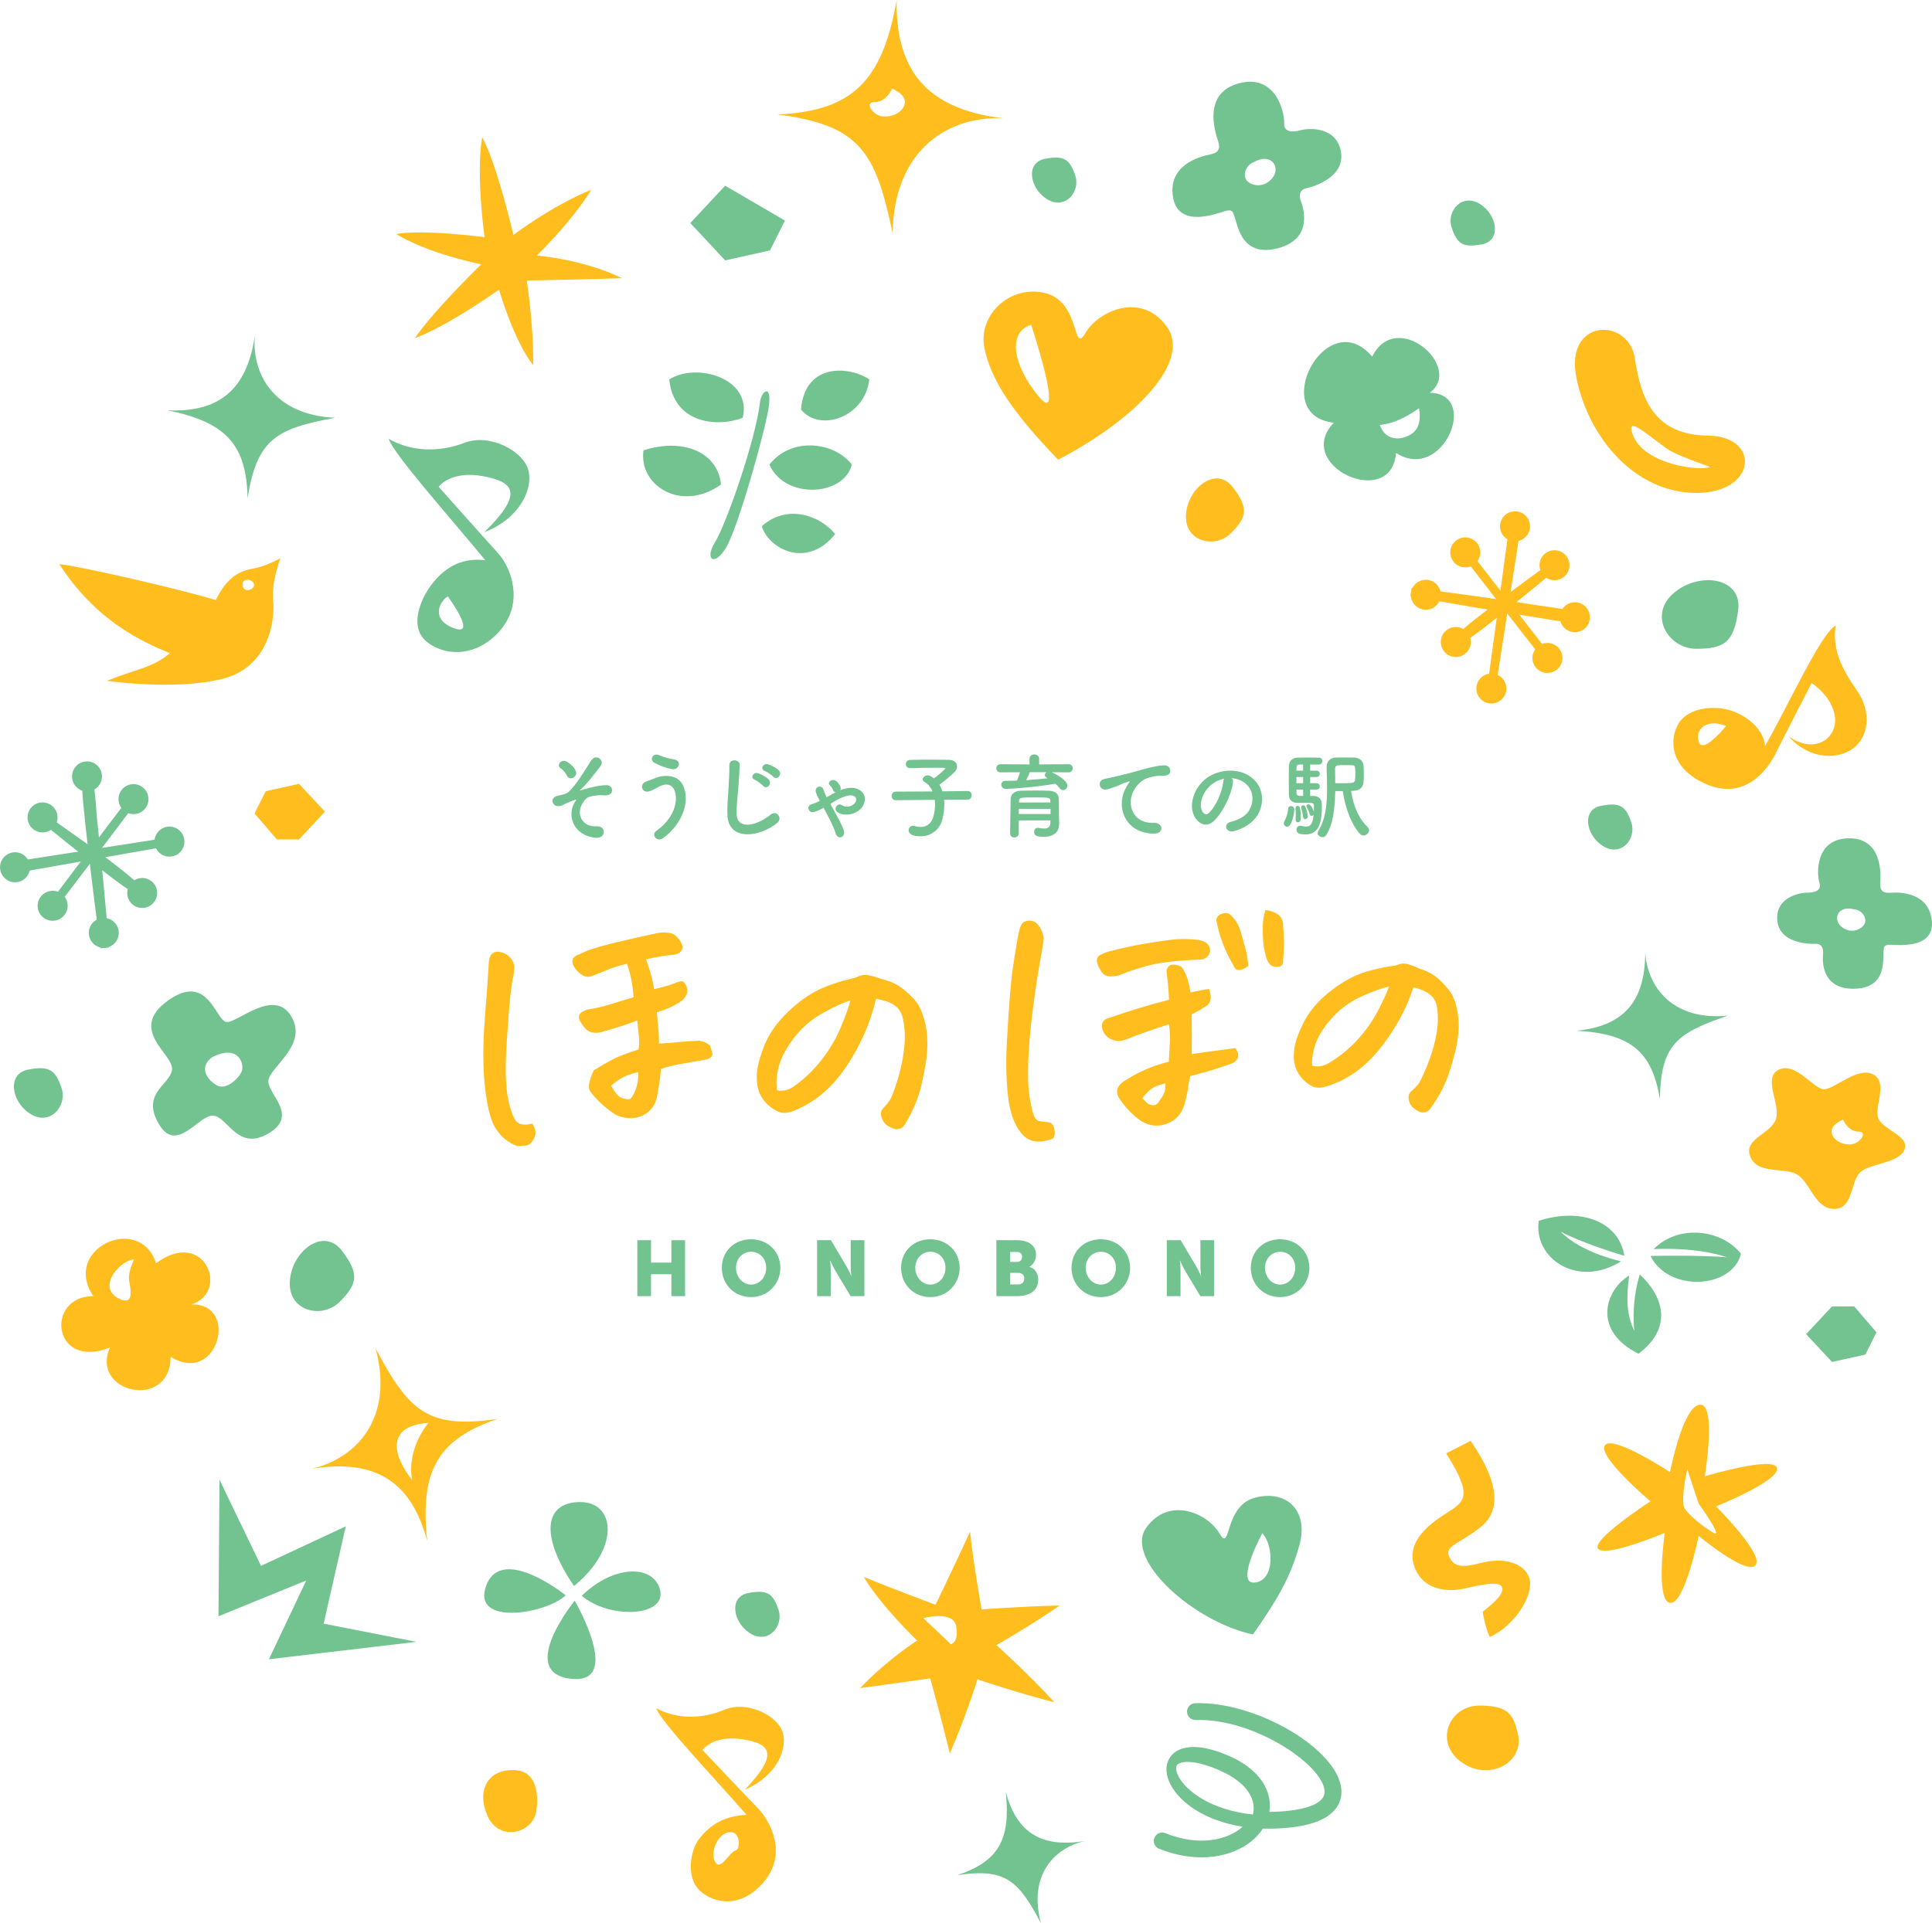 <?xml version="1.0" encoding="UTF-8"?><svg id="_レイヤー_2" xmlns="http://www.w3.org/2000/svg" viewBox="0 0 602.61 600"><defs><style>.cls-1{fill:#ffbe1e;}.cls-2{fill:#73c391;}</style></defs><g id="other"><g><path class="cls-2" d="M198.79,386.93h4.27v6.99h6.35v-6.99h4.27v17.46h-4.27v-6.84h-6.35v6.84h-4.27v-17.46Z"/><path class="cls-2" d="M234.27,386.64c5.28,0,9.13,3.91,9.13,8.91s-3.86,9.13-9.13,9.13-9.13-4-9.13-9.13,3.86-8.91,9.13-8.91Zm0,14.14c2.61,0,4.71-2.25,4.71-5.23s-2.1-5.01-4.71-5.01-4.71,2.15-4.71,5.01,2.1,5.23,4.71,5.23Z"/><path class="cls-2" d="M254.86,386.93h4.32l4.84,8.16c.68,1.15,1.47,2.98,1.47,2.98h.05s-.2-1.88-.2-2.98v-8.16h4.27v17.46h-4.3l-4.86-8.13c-.68-1.15-1.47-2.98-1.47-2.98h-.05s.2,1.88,.2,2.98v8.13h-4.27v-17.46Z"/><path class="cls-2" d="M290.19,386.64c5.28,0,9.13,3.91,9.13,8.91s-3.86,9.13-9.13,9.13-9.13-4-9.13-9.13,3.86-8.91,9.13-8.91Zm0,14.14c2.61,0,4.71-2.25,4.71-5.23s-2.1-5.01-4.71-5.01-4.71,2.15-4.71,5.01,2.1,5.23,4.71,5.23Z"/><path class="cls-2" d="M310.78,386.93h6.42c3.49,0,5.94,1.56,5.94,4.57,0,1.47-.71,2.95-2.03,3.71v.05c2,.61,2.73,2.39,2.73,3.93,0,3.81-3.17,5.2-6.64,5.2h-6.42v-17.46Zm6.47,6.77c1.07,0,1.54-.78,1.54-1.61s-.46-1.49-1.61-1.49h-2.12v3.1h2.2Zm.37,7.03c1.24,0,1.86-.85,1.86-1.83s-.59-1.78-1.83-1.78h-2.59v3.61h2.56Z"/><path class="cls-2" d="M343.36,386.64c5.27,0,9.13,3.91,9.13,8.91s-3.86,9.13-9.13,9.13-9.14-4-9.14-9.13,3.86-8.91,9.14-8.91Zm0,14.14c2.61,0,4.71-2.25,4.71-5.23s-2.1-5.01-4.71-5.01-4.72,2.15-4.72,5.01,2.1,5.23,4.72,5.23Z"/><path class="cls-2" d="M363.94,386.93h4.32l4.84,8.16c.68,1.15,1.47,2.98,1.47,2.98h.05s-.2-1.88-.2-2.98v-8.16h4.28v17.46h-4.3l-4.86-8.13c-.68-1.15-1.47-2.98-1.47-2.98h-.05s.2,1.88,.2,2.98v8.13h-4.28v-17.46Z"/><path class="cls-2" d="M399.28,386.64c5.27,0,9.13,3.91,9.13,8.91s-3.86,9.13-9.13,9.13-9.14-4-9.14-9.13,3.86-8.91,9.14-8.91Zm0,14.14c2.61,0,4.71-2.25,4.71-5.23s-2.1-5.01-4.71-5.01-4.72,2.15-4.72,5.01,2.1,5.23,4.72,5.23Z"/><g><path class="cls-1" d="M221.49,326.23l-.05-.04c-.83-.76-1.92-1.26-3.3-1.49-2.21,.06-4.31,.19-6.24,.4-1.87,.2-4,.37-6.34,.51-.01-1.5-.07-2.85-.17-4l-.51-5.81c3.12-.88,5.77-2.12,7.85-3.67,.42-.26,.83-.76,1.26-1.54,.43-.79,.5-1.65,.21-2.56-.29-.9-.63-1.47-1.04-1.74-.27-.19-.87-.33-2.88,.51-1.35,.57-3.45,1.17-6.25,1.8-.47-2.94-1.32-6.07-2.53-9.31,3.71-.83,6.69-1.31,8.9-1.44,1.22-.28,1.99-.79,2.3-1.5,.31-.71,.15-1.62-.49-2.71-.95-1.44-1.97-2.28-3.01-2.5-1-.22-2.21-.27-3.64-.14h-.02c-4.86,1.02-9.79,2.14-14.67,3.34-4.86,1.19-8.24,2.32-9.97,3.32-1.24,.36-2.01,.92-2.28,1.66-.27,.74-.03,1.67,.71,2.75,1.71,2.2,3.39,3.07,5,2.56,2.22-.85,4.06-1.58,5.47-2.18,1.33-.57,3.26-1.16,5.75-1.76,1.14,3.15,1.83,6.67,2.06,10.45-2.94,.86-5.42,1.61-7.57,2.28-2.23,.69-4.52,1.21-6.82,1.55-1.44,.44-2.28,1.04-2.55,1.83-.23,.66-.05,1.44,.55,2.29,.48,.78,1.02,1.47,1.61,2.06,.62,.62,1.49,.98,2.59,1.06,1.07,.08,2.15-.1,3.19-.53,3.59-.96,7-2.07,10.14-3.31,.26,2.26,.44,3.96,.55,5.18,.11,1.22,.07,2.52-.12,3.86-2.2,.71-4.18,1.41-5.89,2.09-1.74,.69-4.45,2.18-8.06,4.42l-.06,.04-.03,.07c-1.51,3.31-1.84,5.45-1.02,6.54,.76,1.01,1.79,2.16,3.07,3.41,1.28,1.26,2.94,2.56,4.96,3.88,1.86,.79,3.64,1.12,5.31,.97,1.06-.09,2.08-.37,3.05-.84,2.53-1.21,4.06-3.37,4.54-6.42,.26-1.62,.49-3.03,.68-4.21,.19-1.15,.32-2.44,.4-3.86,1.57-.58,3.58-1.09,5.97-1.52,2.4-.43,5.2-.93,8.57-1.5l.07-.02c1.07-.54,1.55-1.1,1.45-1.72-.08-.5-.3-1.32-.67-2.43l-.02-.06Zm-27.46,16.35c-1.11-.36-2.25-1.66-3.39-3.85,1.41-1.24,2.72-2.17,3.9-2.75,1.17-.57,2.7-1.07,4.58-1.5,.03,2.16-.29,4.08-.96,5.7-.9,2.17-1.45,2.64-1.71,2.73-.47,.16-1.28,.05-2.43-.33Z"/><path class="cls-1" d="M165.99,350.54l-.16,.04c-2,.49-3.51,.34-4.49-.44-.99-.8-1.93-3.13-2.78-6.92-.86-3.82-1.04-9.72-.54-17.54,.51-7.85,.92-13.12,1.23-15.65,.31-2.54,.58-4.34,.83-5.35,.25-1.04,.35-2.18,.31-3.44-.54-2.17-1.89-3.56-4.02-4.14-1.06-.29-1.92-.22-2.57,.21-.69,.45-1.13,1.29-1.31,2.53-.2,3.81-.63,9.89-1.27,18.06-.65,8.21-.62,15.49,.09,21.65,.71,6.19,1.89,10.51,3.51,12.86,1.63,2.43,3.81,4.15,6.46,5.14h.09c.72,0,1.39-.04,2-.09,.3-.03,.58-.06,.85-.09,.91-.12,1.71-.9,2.4-2.33,.68-1.44,.51-2.9-.53-4.35l-.1-.13Z"/><path class="cls-1" d="M284.79,311.41c-1.66-1.73-3.25-3.07-4.73-3.98-1.48-.91-3.18-1.57-5.03-1.96-.76-.27-1.43-.5-2.05-.7-.64-.2-1.5-.4-2.61-.61h-.6c-.89,0-1.83,.27-2.78,.81-5.49,1.26-9.88,2.79-13.04,4.55-3.16,1.77-6.27,4.2-9.22,7.22-2.97,3.03-5.16,6.38-6.53,9.95-1.37,3.57-2.09,6.49-2.16,8.7-.07,2.22,.24,4.16,.92,5.79,.74,1.56,1.72,2.84,2.9,3.82,1.18,.98,2.3,1.65,3.32,1.98,1.04,.35,2.23,.31,3.53-.1,1.34-.4,3.2-1.28,5.54-2.62,3.79-2.33,7.05-5.25,9.68-8.68,2.62-3.42,4.95-7.24,6.9-11.36,1.93-4.05,3.41-8.29,4.4-12.59,.98,.14,2.01,.38,3.08,.71,1.13,.36,2.13,.86,2.97,1.5,.83,.64,1.45,1.46,1.87,2.44,.42,1.01,.73,2.51,.93,4.48,.26,1.9,.19,4.39-.2,7.41-.39,3.03-1.1,6.13-2.08,9.23-.99,3.09-1.73,5.03-2.22,5.77-.49,.75-1.23,1.66-2.22,2.72-.51,.59-.7,1.29-.55,2.09,.14,.76,.42,1.46,.83,2.08,.42,.63,1.14,1.2,2.14,1.68,.79,.38,1.43,.57,1.96,.57,.16,0,.3-.02,.44-.05,.71-.14,1.24-.4,1.58-.77,.31-.35,.7-.95,1.18-1.84,1.33-2.33,2.44-4.74,3.31-7.16,.87-2.43,1.69-5.96,2.45-10.51,.77-4.56,.75-8.73-.05-12.4-.8-3.68-2.1-6.44-3.85-8.19Zm-19.54,.71c-.55,2.13-1.55,4.93-2.98,8.33-1.51,3.62-3.55,7.07-6.05,10.26-2.5,3.19-5.37,5.94-8.52,8.17-1.74,1.24-3.54,1.68-5.33,1.29-.36-2.18-.18-4.65,.52-7.37,.72-2.78,2.33-5.81,4.79-9.03,2.46-3.22,5.54-5.84,9.14-7.81,3.47-1.92,6.3-3.21,8.42-3.85Z"/><path class="cls-1" d="M388.42,295.79c-.46-1.7-.98-3.53-1.55-5.44-.57-1.93-1.65-3.62-3.22-5.05-.67-.52-1.51-.59-2.52-.24-1.02,.36-1.61,1-1.75,1.88v.04s0,.04,0,.04c.8,4.72,2.62,9.55,5.39,14.29,.38,1.06,1.03,1.34,1.61,1.34,.14,0,.28-.02,.41-.04,.87-.17,1.69-.58,2.45-1.2l.1-.08v-.12c-.14-1.87-.45-3.69-.91-5.43Z"/><path class="cls-1" d="M398.38,285.14c-1.02-.65-2.2-1.05-3.49-1.18l-.2-.02-.06,.19c-.47,1.54-.72,3.1-.76,4.65-.03,1.49,0,3.04,.1,4.61,.1,1.54,.36,3.04,.75,4.42,.49,2.36,1.46,3.65,2.9,3.83,.22,.03,.43,.04,.62,.04,1.34,0,1.8-.67,1.95-1.31,.33-4.04,.33-8.15,0-12.2-.14-1.33-.75-2.35-1.8-3.02Z"/><path class="cls-1" d="M385.31,326.99l-.14,.02c-4.45,.6-7.53,1.01-9.22,1.24-1.58,.22-3,.42-4.26,.61,.06-3.88,.08-6.3,.04-7.4-.03-1.07-.05-2.69-.05-4.93,2.06-1.1,3.77-2.12,5.12-3.07,.99-1.06,1.11-2.66,.35-4.73l-.06-.18-.19,.02c-1.11,.13-2.97,.48-5.56,1.05-.32-1.87-.66-3.36-1.01-4.42-.37-1.11-.9-2.22-1.57-3.29l-.04-.05c-.64-.57-1.56-.87-2.74-.91-.03,0-.05,0-.08,0-.86,0-1.88,.39-2.06,2.22,.39,2.64,.65,5.59,.79,8.75-3.12,.78-6.31,1.67-9.49,2.65-3.22,.99-6.41,2.03-9.46,3.09-1.44,.36-2.12,1.34-1.97,2.87,.35,1.73,1.28,2.97,2.77,3.66,1.48,.69,3,.76,4.53,.2,4.54-1.82,9.11-3.43,13.58-4.8,.29,1.65,.39,3.52,.3,5.56-.09,2.01-.2,4.06-.34,6.1-2.47,.6-4.94,1.42-7.34,2.47-2.47,1.07-4.89,2.42-7.24,4.02-1.83,1.55-2.05,3.34-.64,5.3,1.73,2.53,3.86,4.74,6.35,6.55,1.65,1.06,3.36,1.59,5.09,1.59,1.04,0,2.09-.19,3.14-.57,2.82-1.02,4.7-3.12,5.58-6.24,.6-2.25,.98-4.06,1.15-5.36,.15-1.22,.36-2.32,.61-3.27,1.43-.39,3.15-.86,5.15-1.41,2.03-.55,4.76-1.44,8.13-2.66,.99-.57,1.55-1.26,1.67-2.07,.11-.79-.16-1.62-.79-2.47l-.08-.11Zm-22.93,15.37c-.4,.6-.79,1.18-1.19,1.74-.35,.5-.89,.73-1.64,.7-.78-.03-1.41-.3-1.93-.83l-1.3-1.3c.56-.79,1.22-1.54,1.95-2.24,.77-.74,1.63-1.29,2.56-1.64,.87-.33,1.76-.59,2.65-.79,.18,1.56-.18,3.03-1.09,4.36Z"/><path class="cls-1" d="M327.56,350.29c-.61-.17-1.57-.31-2.84-.41-1.17-.09-1.95-.8-2.38-2.18-.46-1.43-.89-3.47-1.29-6.04-.39-2.57-.49-6.31-.3-11.12,.2-4.83,.68-10.2,1.44-15.97,.76-5.77,1.49-10.66,2.19-14.54,.7-3.93,1.08-6.17,1.15-6.85,.07-.7-.1-1.55-.51-2.5-.34-.96-.87-1.79-1.55-2.48-.71-.71-1.57-1.02-2.53-.97-.96,.07-1.67,.37-2.11,.88-.43,.5-.79,1.47-1.1,2.95-.3,1.43-.74,3.99-1.35,7.83-.6,3.79-1.07,7.85-1.4,12.08-.33,4.21-.64,9.02-.95,14.71-.3,5.55-.18,10.94,.35,16.04,.53,5.14,1.93,9.1,4.14,11.79,1.43,1.78,3.27,2.66,5.49,2.66,1.29,0,2.71-.3,4.25-.9l.07-.04c.6-.52,.79-1.44,.58-2.71-.22-1.29-.68-2.05-1.37-2.23Z"/><path class="cls-1" d="M350.22,303.84c.91-.46,3.31-1.25,7.14-2.38,3.81-1.12,9.55-1.82,17.08-2.08,.65,0,1.25-.2,1.78-.6,.54-.39,.92-.95,1.14-1.67,.22-.73,.04-1.53-.53-2.35-.57-.82-1.7-1.34-3.36-1.55-2.8-.33-5.58-.33-8.28,0-2.69,.33-5.7,.79-8.93,1.35-3.25,.56-6.81,1.35-10.59,2.35-.74,.2-1.55,.53-2.39,.96-.92,.48-1.31,1.24-1.12,2.2,.17,.9,.5,1.7,.96,2.34,.64,1.49,1.78,2.24,3.42,2.24,1.48-.07,2.72-.34,3.68-.82Z"/><path class="cls-1" d="M454.77,316.81c-.46-3.55-1.45-6.27-2.96-8.07-1.43-1.78-2.83-3.17-4.15-4.15-1.33-.98-2.88-1.75-4.6-2.27-.7-.32-1.31-.6-1.89-.83-.59-.24-1.39-.51-2.42-.79l-.57-.05c-.84-.07-1.75,.11-2.7,.54-5.31,.74-9.58,1.82-12.71,3.23-3.14,1.41-6.28,3.45-9.33,6.07-3.06,2.63-5.42,5.61-7.01,8.87-1.59,3.26-2.52,5.97-2.76,8.06-.25,2.09-.12,3.96,.39,5.56,.57,1.53,1.39,2.83,2.43,3.86,1.04,1.02,2.04,1.75,2.98,2.15,.95,.42,2.08,.48,3.35,.2,1.3-.27,3.14-.95,5.46-2.02,3.78-1.89,7.11-4.38,9.88-7.41,2.76-3.02,5.28-6.44,7.48-10.18,2.16-3.68,3.91-7.56,5.21-11.55,.91,.21,1.87,.52,2.86,.93,1.04,.43,1.94,.99,2.68,1.67,.73,.67,1.25,1.5,1.57,2.47,.31,.99,.49,2.44,.51,4.31,.09,1.82-.18,4.18-.8,7-.62,2.83-1.55,5.71-2.74,8.56-1.19,2.84-2.05,4.62-2.57,5.28-.53,.67-1.31,1.47-2.33,2.39-.54,.51-.77,1.16-.7,1.94,.07,.73,.27,1.41,.62,2.04,.35,.63,.98,1.23,1.88,1.76,.71,.43,1.31,.66,1.8,.7,.15,.01,.29,0,.42-.01,.68-.07,1.21-.28,1.56-.6,.33-.31,.74-.84,1.26-1.64,1.45-2.09,2.7-4.28,3.72-6.51,1.02-2.23,2.09-5.51,3.19-9.74,1.1-4.25,1.43-8.2,.98-11.74Zm-21.52-9.01c-.7,1.97-1.88,4.53-3.51,7.64-1.73,3.3-3.94,6.39-6.57,9.21-2.63,2.81-5.57,5.18-8.74,7.03-1.75,1.03-3.49,1.3-5.15,.78-.16-2.09,.21-4.42,1.1-6.93,.91-2.57,2.69-5.31,5.28-8.15,2.59-2.84,5.72-5.07,9.3-6.63,3.44-1.53,6.22-2.52,8.29-2.95Z"/></g><path class="cls-2" d="M179.38,250.13c.44-.66,.53-.78-.12-.56-1.06,.37-2.78,1.09-3.31,1.4-.72,.44-2.03,.78-2.71,.34-1.47-.9-1.09-2.49,.34-2.93,.59-.19,2.93-.59,3.59-1.15,2.56-2.25,5.37-7.08,7.21-9.95,1.5-2.31,4.34-.06,2.93,1.75-2.09,2.68-4.46,5.83-6.33,7.42-.34,.31,.09,.19,.22,.13,.19-.09,.56-.22,1.03-.34,2.03-.56,4.77-1.28,6.92-1.28,1.62,0,2.03,1.37,1.59,2.28-.28,.59-1.06,1.06-2.62,.87-1.03-.12-2.87,.16-3.62,.31-1.59,.37-1.9,.84-2.75,2.12-2.18,3.31-.25,7.58,4.4,7.27,2.99-.19,2.99,3.9-.44,3.56-7.11-.72-8.98-7.33-6.33-11.23Zm-2.56-8.11c-.34-.75-1.06-1.78-1.93-2.31-1.53-.94,.28-3.15,2-2.03,1.18,.78,2.15,1.56,2.74,2.93,.37,.87-.22,1.72-.87,2.03s-1.53,.22-1.93-.62Z"/><path class="cls-2" d="M204.72,259.21c5.32-3.74,6.95-9,5.73-12.45-.83-2.32-3.06-2.44-5.11-1.22-.59,.36-2.23,1.19-2.88,1.37-2.35,.59-3.09-2.32-.92-3.09,.77-.27,1.72-.59,2.56-.95,3.03-1.34,7.4-1.22,8.97,2.2,2.29,4.96-.24,12-6.18,16.37-1.96,1.46-3.92-.98-2.17-2.23Zm-.62-21.24c-1.69-.95-.45-3.27,1.63-2.32,1.28,.56,2.97,1.04,4.6,1.31,2.44,.42,1.46,3.42-.74,3-2.11-.39-4.25-1.28-5.5-1.99Z"/><path class="cls-2" d="M226.89,254.27c-.12-3.12,.21-5.64,.36-8.79,.09-1.93,.3-4.84,.24-6.68-.06-2.2,3.3-2.02,3.24-.06-.06,1.87-.27,4.69-.42,6.68-.21,3.15-.65,5.85-.53,8.74,.18,4.34,5.47,4.04,10.63-.03,1.93-1.51,3.74,1.22,2.05,2.59-5.79,4.72-15.3,5.58-15.57-2.44Zm8.53-10.99c-1.63-.68-.36-2.58,1.13-2.02,.86,.33,2.5,1.16,3.21,1.9,1.25,1.34-.62,3.3-1.69,2.05-.41-.51-1.99-1.66-2.64-1.93Zm3.15-2.73c-1.66-.62-.45-2.59,1.07-2.08,.86,.3,2.5,1.07,3.24,1.81,1.31,1.28-.53,3.3-1.63,2.08-.45-.47-2.02-1.57-2.67-1.81Z"/><path class="cls-2" d="M257.86,248.72c.92-.53,1.81-1.04,2.76-1.51-.39-.09-.71-.36-.86-.86-.15-.56-.59-.98-.98-1.4-.45-.45-.24-1.01,.24-1.34,.48-.33,1.22-.41,1.84,.09,.36,.3,1.04,1.01,1.31,1.87,.12,.39,.09,.71-.09,.98,2.14-.83,4.34-1.16,6.06-.06,1.99,1.25,2.05,3.53,.77,5.32-1.87,2.64-5.88,2.79-7.55,1.69-.71-.48-.98-1.13-.51-1.9,.36-.56,1.1-.86,1.87-.33,1.16,.8,3.12,.39,4.01-.83,.51-.68,.47-1.48-.18-1.96-1.43-1.04-4.6,.56-6,1.37-.53,.3-1.04,.62-1.57,.95,.51,.92,1.07,1.93,1.63,2.94,1.1,2.02,2.17,4.04,2.58,5.32,.71,2.23-1.99,3.06-2.56,.92-.33-1.28-1.25-3.24-2.29-5.23-.47-.92-.98-1.87-1.46-2.73-.95,.54-1.93,.98-2.97,1.31-1.64,.51-2.67-1.87-.65-2.46,.83-.24,1.66-.6,2.44-.98l-.24-.47c-.42-.77-.8-1.58-1.01-2.44-.36-1.48,1.72-2.32,2.38-.68,.3,.71,.48,1.43,.83,2.11l.18,.33Z"/><path class="cls-2" d="M294.48,249.5c.06,.46,.06,.92,.06,1.44,0,1.38-.17,2.94-.58,4.64-.72,2.97-3.26,5.33-6.86,5.33-2.88,0-3.69-.92-3.69-1.87,0-.72,.52-1.41,1.35-1.41,.17,0,.35,.03,.55,.09,.66,.2,1.27,.29,1.84,.29,1.9,0,3.34-1.07,3.95-3.17,.38-1.32,.55-2.62,.55-3.83,0-.52-.03-1.01-.09-1.47l-12.13,.11h-.03c-.86,0-1.3-.66-1.3-1.32s.43-1.35,1.33-1.35l11.44-.06c-.55-1.3-1.41-2.33-2.48-2.94-.4-.23-.58-.52-.58-.83,0-.63,.69-1.24,1.53-1.24,.23,0,.52,.06,.78,.17,.4,.2,.81,.46,1.21,.78,.63-.46,3.51-2.77,3.51-3.14,0-.11-.14-.17-.49-.17-.75-.03-1.61-.03-2.51-.03-2.51,0-5.45,.06-7.93,.14h-.06c-.86,0-1.32-.63-1.32-1.27s.43-1.27,1.35-1.3c1.79-.06,4-.09,6.17-.09s4.29,.03,5.91,.06c1.76,.03,2.56,.98,2.56,2.02,0,.58-.23,1.18-.69,1.67-.86,.95-3.43,3.11-4.81,4.06,.37,.61,.66,1.3,.92,2.07l7.92-.09h.03c.81,0,1.18,.66,1.18,1.33s-.4,1.35-1.21,1.35l-7.41,.03Z"/><path class="cls-2" d="M328.05,240.95c1.76,.72,4.87,2.65,4.87,4.15,0,.78-.6,1.41-1.32,1.41-.38,0-.81-.2-1.15-.66-.37-.49-.78-.92-1.24-1.33-7.29,1.24-14.61,1.61-15.45,1.61-.95,0-1.44-.66-1.44-1.33,0-.6,.4-1.18,1.24-1.18,1.18,0,2.42-.03,3.63-.09,.32-.63,.69-1.73,.98-2.59l-6.08,.03c-.87,0-1.33-.63-1.33-1.27s.46-1.27,1.33-1.27l9.02,.06v-1.76c0-.89,.75-1.35,1.5-1.35s1.5,.46,1.5,1.35v1.76l9.16-.06c.89,0,1.33,.63,1.33,1.27s-.43,1.27-1.33,1.27l-5.22-.03Zm2.3,16.19v.06c0,1.7-.98,3.86-4.75,3.86-1.96,0-3.05-.23-3.05-1.53,0-.63,.37-1.27,1.12-1.27,.06,0,.14,0,.23,.03,.61,.11,1.21,.2,1.76,.2,1.09,0,1.9-.37,1.96-1.76,0-.23,.03-.49,.03-.78h-9.88v4.03c0,.83-.72,1.3-1.41,1.3s-1.3-.4-1.3-1.27c0-.29,.14-10.35,.17-10.84,.06-1.12,.89-2.42,3.2-2.48,1.35-.03,3.05-.06,4.73-.06,1.38,0,2.74,.03,3.92,.06,2.3,.09,3.11,1.15,3.17,2.45,.06,1.33,.03,3.83,.06,4.98l.06,3Zm-2.68-4.78h-9.88c0,.52-.03,1.07-.03,1.61h9.91v-1.61Zm-.06-2.42c-.03-1.12-.49-1.15-4.67-1.15-4.7,0-5.04,0-5.1,1.15v.43h9.8l-.03-.43Zm-6.4-9.02c-.2,.58-.72,1.64-1.15,2.48,2.31-.14,4.55-.35,6.71-.58-.12-.06-.2-.11-.29-.17-.4-.2-.58-.52-.58-.81,0-.35,.2-.72,.55-.92h-5.24Z"/><path class="cls-2" d="M351.14,245.84c.3-.56,.56-1.04,.95-1.54,.48-.62,.33-.59-.24-.42-2.23,.71-1.72,.71-3.74,1.48-.95,.36-1.78,.65-2.67,.89-2.61,.71-3.39-2.7-1.01-3.21,.62-.15,2.35-.48,3.3-.71,1.46-.36,4.04-.95,7.07-1.81,3.06-.86,5.5-1.57,8.11-1.75,1.84-.12,2.35,1.34,2.02,2.29-.18,.5-.83,1.1-2.91,.98-1.52-.09-3.42,.47-4.43,.83-1.66,.59-3.15,2.38-3.8,3.48-2.61,4.37-.62,10.61,6.03,10.37,3.12-.12,3.3,3.39,.15,3.36-8.97-.03-12.06-8.26-8.82-14.23Z"/><path class="cls-2" d="M384.58,244.14c-.47,3.77-3.15,9.39-6,12.03-2.29,2.11-4.78,.95-6.09-1.6-1.87-3.68,.12-9.21,4.1-11.97,3.65-2.53,9.09-2.94,12.83-.68,4.6,2.76,5.35,8.23,2.76,12.48-1.4,2.29-4.31,4.13-7.25,4.9-2.61,.68-3.53-2.32-.98-2.91,2.26-.51,4.54-1.78,5.52-3.33,2.11-3.33,1.31-7.22-1.63-9.09-1.16-.74-2.41-1.1-3.68-1.19,.33,.3,.51,.77,.41,1.37Zm-6.59,.56c-2.76,2.14-4.25,6.09-3,8.38,.45,.86,1.22,1.31,1.96,.65,2.23-1.96,4.31-6.68,4.6-9.89,.03-.36,.12-.68,.27-.92-1.37,.3-2.7,.92-3.83,1.78Z"/><path class="cls-2" d="M400.43,256.87c0-.23,.09-.52,.26-.81,.32-.55,1.01-2.22,1.07-3.6,.03-.66,.46-.98,.89-.98,.29,0,1.04,.12,1.04,1.12,0,1.18-.72,5.33-2.22,5.33-.55,0-1.04-.43-1.04-1.07Zm9.34-8.53c.49,0,2.54,.09,2.54,2.91,0,4.98-.69,9.08-5.1,9.08-1.87,0-2.82-.32-2.82-1.47,0-.63,.4-1.24,1.12-1.24,.09,0,.2,0,.32,.03,.61,.14,1.12,.23,1.58,.23,1.1,0,2.08-.58,2.31-3.66-.14,.2-.38,.32-.61,.32-.26,0-.49-.14-.58-.52-.26-.92-.69-1.79-.95-2.25-.06-.11-.09-.2-.09-.32,0-.29,.29-.49,.64-.49,.89,0,1.61,2.05,1.67,2.25,.03-.61,.03-1.15,.03-1.53,0-1.12-.14-1.24-2.19-1.24-.98,0-2.08,.03-2.97,.03-1.3,0-2.59-.58-2.65-2.42-.03-1.12-.03-2.88-.03-4.61s0-3.43,.03-4.38c.06-1.64,1.07-2.65,2.65-2.68,.81-.03,2.51-.03,4.06-.03,1.12,0,2.19,0,2.76,.03,.64,.03,.95,.52,.95,1.04,0,.55-.38,1.1-1.1,1.12h-2.68v1.9h1.93c.72,0,1.07,.49,1.07,.98,0,.52-.35,1.01-1.07,1.01h-1.93v1.93h1.93c.72,0,1.07,.49,1.07,.98,0,.52-.35,1.01-1.07,1.01h-1.93v1.99h1.1Zm-5.65,7.46v-.11c.03-.43,.06-.92,.06-1.38,0-.86-.06-1.67-.09-2.02v-.12c0-.49,.32-.75,.66-.75,.4,0,.98,.03,.98,3.72,0,.43-.03,1.41-.92,1.41-.37,0-.69-.26-.69-.75Zm2.34-17.29c-.55,0-1.01,.03-1.27,.03-.43,.03-.78,.23-.81,.92,0,.26-.03,.6-.03,.98h2.1v-1.93Zm0,3.92h-2.1v1.93h2.1v-1.93Zm0,3.92h-2.1c0,.4,.03,.78,.03,1.09,.03,.55,.35,.89,.89,.89h1.18v-1.99Zm-.03,8.53c-.12-1.12-.32-2.05-.55-2.71-.03-.12-.06-.2-.06-.29,0-.4,.32-.63,.66-.63,.26,0,.55,.14,.69,.49,.34,.72,.75,2.42,.75,2.97s-.4,.86-.81,.86c-.32,0-.63-.2-.69-.69Zm10.05-8.07c-.17,8.44-1.5,11.64-2.82,13.72-.29,.46-.75,.66-1.18,.66-.75,0-1.5-.55-1.5-1.27,0-.2,.06-.4,.2-.63,2.1-3.43,2.74-7.41,2.74-13.28,0-2.16-.08-4.41-.14-6.6v-.06c0-1.76,1.16-2.94,2.8-3,.75-.03,1.58-.03,2.45-.03,1.18,0,2.36,0,3.37,.03,1.87,.03,2.82,1.35,2.91,2.51,.06,.78,.08,1.9,.08,2.97,0,2.94,0,4.93-4,4.93,.81,5.01,2.48,8.67,5.19,11.3,.32,.32,.46,.66,.46,.98,0,.78-.84,1.61-1.76,1.61-.37,0-.78-.14-1.09-.49-2.6-2.74-4.67-8.21-5.36-13.34h-2.34Zm2.68-8.1c-2.1,0-2.74,0-2.74,1.21,.03,1.41,.06,2.91,.06,4.44h1.44c4.23,0,4.64-.09,4.73-1.07,.06-.46,.09-1.07,.09-1.7,0-2.42-.03-2.85-1.04-2.85-.86-.03-1.73-.03-2.54-.03Z"/><g><path class="cls-1" d="M80.62,177.01c-3.18,.88-8.68,.57-13.31,10.2-10.64-3.25-42.01-10.54-48.81-11.2,11.56,17.88,26.03,24.29,34.49,27.79-5.41,4.58-10.41,4.86-19.66,8.61,0,0,20.85,3.07,35.86-.56,15.02-3.63,16.62-18.92,16-24.5-.62-5.58,2.27-13.2,2.27-13.2,0,0-3.27,1.87-6.84,2.86Zm-4.9,5.91c-.66-2.71,3.02-2.46,3.5-.69,.44,1.59-2.95,2.95-3.5,.69Z"/><path class="cls-1" d="M150.39,42.78c-2.01,11.89,.75,31.23,.75,31.23,0,0-18.8-2.55-27.58-1.01,10.1,6.23,26.53,9.47,26.53,9.47,0,0-14.71,14.26-20.69,23.03,10.32-3.76,26.24-15.14,26.24-15.14,0,0,4.73,16.21,10.67,23.58,.15-12.8-2.02-26.41-2.02-26.41,0,0,22.41-.43,29.67-.75-11.76-5.84-26.52-7.07-26.52-7.07,0,0,10.79-10.38,17-20.53-12.7,5.23-24.3,14.12-24.3,14.12,0,0-5.11-22.01-9.74-30.51Z"/><g><path class="cls-1" d="M485.66,177.38c-4.94,4.23-9.98,8.35-15.07,12.39-4.55,3.52-10.7,8.81-15.72,11.56,0,0-1.61-2.07-1.61-2.07,3.87-4.17,10.56-8.86,15.07-12.39,5.17-3.94,10.4-7.81,15.72-11.56l1.61,2.07h0Z"/><polygon class="cls-1" points="474.33 164.43 466.45 214.98 463.86 214.64 470.77 163.96 474.33 164.43 474.33 164.43"/><path class="cls-1" d="M458.06,171.53l12.85,16.45c4.27,5.49,8.6,10.94,12.78,16.5l-2.07,1.61c-7.53-9.44-18.1-23.29-25.63-32.94,0,0,2.07-1.61,2.07-1.61h0Z"/><path class="cls-1" d="M440.34,183.37c12.35,1.51,26.03,3.46,38.4,5.34,3.76,.68,9.16,.97,12.68,2.56,0,0-.4,2.59-.4,2.59-3.81,.46-9.08-.9-12.86-1.39-12.38-1.95-25.97-4.22-38.22-6.52,0,0,.4-2.59,.4-2.59h0Z"/><circle class="cls-1" cx="472.55" cy="164.2" r="4.68"/><circle class="cls-1" cx="457.03" cy="172.34" r="4.68"/><circle class="cls-1" cx="444.73" cy="185.56" r="4.68"/><circle class="cls-1" cx="465.16" cy="214.81" r="4.68"/><circle class="cls-1" cx="482.66" cy="205.28" r="4.68"/><circle class="cls-1" cx="454.07" cy="200.3" r="4.68"/><circle class="cls-1" cx="484.86" cy="176.35" r="4.68"/><circle class="cls-1" cx="491.22" cy="192.57" r="4.68"/></g><path class="cls-1" d="M461.36,532.12c9.38,0,10.64,2.94,12.06,8.72,2.17,8.85-8.55,14.96-17.14,9.24-9.38-6.26-4.3-17.95,5.08-17.95Z"/><path class="cls-1" d="M369.97,160c.92-8.25,9.52-14.54,14.54-8.02,5.01,6.52,4.42,9.38-.59,14.39-5.01,5.01-14.95,2.65-13.94-6.37Z"/><path class="cls-1" d="M152.02,566.47c-3.33-7.61-.17-14.6,8.58-14.21,6.68,.29,7.49,7.43,6.68,12.76-1.06,7.01-11.62,9.77-15.26,1.45Z"/><path class="cls-1" d="M363.89,101.84c-7.94-10.9-21.24-4.93-25.35,2.07-4.11,7.01-1.38-9.68-12.45-12.45-11.07-2.77-21.03,6.83-19.07,16.93,1.97,10.11,8.8,20.29,23.02,35.03,24.15-12.61,41.78-30.69,33.84-41.59Zm-39.91,21.85c-8.42-10.2-9.55-20.12-2.36-22.37,0,0,10.79,32.57,2.36,22.37Z"/><path class="cls-1" d="M330.5,500.9c-12.05,.28-24.33,1.22-24.33,1.22,0,0-2.62-14.61-3.59-24.23-4.97,10.78-10.78,22.78-10.78,22.78,0,0-13.06-4.86-22.37-8.66,5.64,9.42,16.64,19.82,16.64,19.82,0,0-9.1,5.76-17.81,14.85,12.32-1.65,21.88-3.05,21.88-3.05,0,0,2.89,10.19,6.12,23.41,5.42-12.57,8.62-23.11,8.62-23.11,0,0,12.74,4.33,24.02,7.18-7.75-8.54-18.1-17.84-18.1-17.84,0,0,11.25-6.41,19.69-12.37Zm-33.93,12.07l-8.56-8.12s9.33-2.57,10.24,2.55c.9,5.12-1.68,5.57-1.68,5.57Z"/><path class="cls-1" d="M554.28,457.99c-1.04-3.89-22.55,2.61-22.55,2.61,0,0,3.8-22.82-1.54-22.36-5.33,.45-9.3,21.04-9.3,21.04,0,0-18.01-11.82-20.32-8.32-2.31,3.5,14.22,17.44,14.22,17.44,0,0-18.87,12.24-16.28,14.88,2.59,2.64,20.74-5.04,20.74-5.04,0,0-2.99,20.88,1.56,21.84,4.55,.95,9.02-20.91,9.02-20.91,0,0,14.82,12.39,17.72,9.19,2.9-3.21-12.28-18.37-12.28-18.37,0,0,20.04-8.1,19-11.99Zm-19.66,20.31c-2.9-1.51-8.87-6.33-9.39-8.21-.52-1.88-.16-5.97,1.03-11.77l3.55,10.77s7.71,10.73,4.81,9.21Z"/><path class="cls-1" d="M155.36,442.65c-22.08,3.32-27.86-2.5-38.21-21.94,5.9,22.03-6.26,34.46-20.1,37.56,20.61-3.37,31.37,4.49,36.19,22.48-2.35-22.09,3.41-31.8,22.12-38.11Zm-26.85,19.03c-5.47-6.83-8.88-16.74,5.12-17.77,0,0-6.83,7.86-5.12,17.77Z"/><path class="cls-1" d="M219.13,546.01s3.13-4.78,12.45-3.36c9.32,1.42,11.02,4.95,.76,15.69,9.92-4.19,13.49-12.77,11.73-18.03-1.76-5.26-11.24-9.81-18.12-6.88-6.88,2.93-14.87,2.99-21.27-.47,1.5,4.3,17.99,21.59,28.17,33.25-7.72,.41-11.58,3.56-14.66,7.34-3.07,3.78-3.98,11.92-.4,15.82,3.58,3.9,12.46,6.95,20.23-1.96,7.78-8.91,2.41-19.11-1.75-23.39-4.16-4.28-17.15-18.02-17.15-18.02Zm10.18,31.37c-1.68,.28-4.63,6.74-6.32,3.37-1.68-3.37,1.39-9.51,5.19-9.13,2.81,.28,2.81,5.48,1.12,5.76Z"/><path class="cls-1" d="M579.18,215.4c-4.86-6.89-7.75-13.04-6.6-20.22-4.44,2.15-14.41,24.13-22.05,37.59-.29-4.8-5.03-9.22-10.56-11.05-5.53-1.83-13.42-.85-16.37,3.93-2.95,4.79-3.05,14,8.64,19.02,11.7,5.01,18.83-4.05,21.49-9.4,2.66-5.35,11.32-22.15,11.32-22.15,0,0,6.56,4.11,7.29,10.64,.74,6.53-6.21,11.82-14.56,5.91,7.24,7.97,16.08,7.07,20.45,3.66,4.38-3.41,5.79-11.06,.93-17.94Zm-49.28,16.15c-1.39-3.79,2.23-7.58,8.48-5.06,0,0-7.09,8.85-8.48,5.06Z"/><path class="cls-1" d="M532.78,135.91c-16.49-.22-20.9-10.88-22.84-24.05-1.91-13-22.15-12.63-18.21,6.24s18.46,35.67,37.36,35.69c18.9,.02,20.18-17.66,3.69-17.88Zm-23.25,.28c-3.79-8.75,7.64,2.57,11.97,4.74,4.33,2.16,11.97,4.74,11.97,4.74-3.33,1.4-20.15-.73-23.94-9.47Z"/><path class="cls-1" d="M586,349.21c-1.84-3.41,3.31-11.63-1.91-14.08-4.89-2.3-11.86,4.7-15.15,4.7s-9.01-8.85-14.28-6.02c-4.88,2.61,.78,10.7-.72,15.3-1.5,4.6-9.9,6.11-8.15,11.37,2.06,6.21,10.83,3.46,14.88,6.04,4.06,2.59,5.66,11.17,11.91,10.63,5.55-.49,4.56-8.62,7.72-11.48s13.13-2.78,13.91-7.69c.59-3.7-6.36-5.35-8.2-8.76Zm-8.65,7.82c-2.92,.21-5.84-1.46-6.05-3.86s3.54-3.86,3.54-3.86c.83,1.67,2.29,3.75,5,3.75s.42,3.75-2.5,3.96Z"/><path class="cls-1" d="M451.05,453.45l7.65-3.93c9.28,13.5,9.42,22.13,2.81,27.18s-10.85,5.68-9.57,8.71c1.28,3.04,3.07,4.04,10.01,2.2,6.94-1.83,13.52-.08,15.07,4.8,1.54,4.88-4.22,14.57-12.34,18.34-1.61-3.48-2.21-7.91-2.21-7.91,6.17-4.72,6.87-7,5.64-8.15-1.23-1.15-5.09-.53-11.07,.87-5.98,1.39-12.24,.13-15.02-4.89-2.79-5.01-1.95-10.61,5.87-16.36,7.82-5.75,13.13-5.1,3.17-20.87Z"/><polygon class="cls-1" points="93.27 244.55 82.87 246.86 79.4 253.79 86.33 261.88 93.27 261.88 101.35 253.22 93.27 244.55"/><path class="cls-2" d="M49.49,350.59c5.55,9.61,12.37-2.69,16.92-2.53,4.55,.16,7.58,11.19,17.18,5.65,9.61-5.55,.38-11.89,.12-16.19-.26-4.31,12.52-11.12,7.21-20.31-5.31-9.19-16.74,1.87-20.21,1.65-3.47-.22-5.68-15.76-18.34-6.68-12.66,9.08,1.87,16.74,1.29,21.53-.58,4.79-9.72,7.28-4.17,16.89Zm16.75-20.8c8.29-4.12,9.97,2.25,9.19,4.37-.78,2.12-4.81,6.11-7.76,4.48-2.95-1.64-5.9-5.6-1.44-8.84Z"/><path class="cls-1" d="M59.66,406.98c12.15-3.76,4.21-24.16-10.99-12.86-5.01-15.67-29.54-4.68-19.56,10.27-15.02-.09-12.95,23.19,5.18,16.03-6.26,14.16,18.82,19.78,18.94,2.88,14.68,9.22,21.62-16.76,6.43-16.33Zm-19.37-7.35c.51,2.76,1.54,7.86-3.17,5.53-7.3-3.62,.72-12.28,4.71-12.18,0,0-2.05,3.89-1.54,6.65Z"/><path class="cls-2" d="M382.21,65.82c2.2-.59,2.38,.31,2.92,1.97,1.03,3.17,2.46,12.6,13.58,9.62,11.11-2.98,7.73-12.83,7.04-14.66-.69-1.83-.36-3.6,1.75-4.03s12.08-3.39,10.77-11.3c-1.31-7.9-9.78-7.55-12.6-6.79-2.82,.76-5.22,.53-5.13-2.12,.14-3.9-2.83-15.54-14.13-12.51-11.3,3.03-7.51,14.93-6.51,17.89,1,2.96-.17,3.88-2.86,4.4-2.69,.52-12.86,3.17-11.17,13.23,1.69,10.07,14.15,4.89,16.35,4.3Zm8.82-15.21c5.16-3,8.13,1.05,6.29,4.24-1.84,3.18-5.49,3.62-7.78,2.09-2.3-1.54-1.24-5.32,1.49-6.32Z"/></g><g><path class="cls-2" d="M361.42,576.75c-1.28-.57-1.88-2.05-1.36-3.36,.54-1.34,2.06-2,3.41-1.46,10.61,4.25,19.06,2.05,23.43-1.44,.23-.19,.46-.38,.67-.58-11.62-1.83-19.5-7.4-22.49-13.19-1.78-3.44-1.64-6.84,.38-9.12,1.64-1.84,5.87-4.37,15.82-.62,11.45,4.31,14.09,10.84,14.64,14.34,.21,1.34,.21,2.67,0,3.97,1.95,0,4-.12,6.15-.36,4.27-.48,11.39-1.92,11.08-6.2-.59-8.14-22.1-22.72-40.2-22.1-1.45,.05-2.66-1.08-2.71-2.53-.05-1.45,1.08-2.66,2.53-2.71,19.13-.66,44.7,14.45,45.62,26.95,.27,3.72-1.41,10.2-15.72,11.8-3.08,.34-6,.45-8.76,.36-.95,1.48-2.21,2.86-3.74,4.08-5.52,4.4-15.95,7.29-28.65,2.2-.03-.01-.07-.03-.1-.04Zm19.17-24.34c-.71-.32-1.45-.62-2.22-.91-7.08-2.67-10.36-1.82-11.18-.89-.57,.64-.42,2.02,.39,3.59,2.41,4.64,10.22,10.55,23.22,11.91,.26-1.06,.31-2.14,.14-3.21-.64-4.09-4.29-7.76-10.35-10.48Z"/><g><g><path class="cls-2" d="M14.05,254c10.06,7.23,22.12,15.14,31.09,23.56,0,0-1.58,2.09-1.58,2.09-5.03-2.66-11.28-7.91-15.86-11.36-5.14-3.98-10.23-8.03-15.22-12.2,0,0,1.58-2.09,1.58-2.09h0Z"/><polygon class="cls-2" points="4.43 268.8 52.65 261.29 53.04 263.88 4.96 272.35 4.43 268.8 4.43 268.8"/><path class="cls-2" d="M15.38,281.79l12.57-16.66c4.2-5.54,8.35-11.13,12.64-16.61l2.09,1.58c-7.17,9.71-17.83,23.5-25.21,33.26,0,0-2.09-1.58-2.09-1.58h0Z"/><path class="cls-2" d="M31.39,295.86c-1.73-12.32-3.37-26.04-4.75-38.48-.31-3.81-1.43-11.19-.8-15,0,0,2.61-.28,2.61-.28,1.43,3.57,1.47,11.1,1.98,14.88,1.31,12.46,2.62,26.18,3.57,38.61l-2.61,.28h0Z"/></g><path class="cls-2" d="M4.38,265.91c2.58-.18,4.79,1.77,4.97,4.35,.18,2.58-1.75,4.82-4.33,4.99-2.58,.18-4.83-1.78-5-4.35-.18-2.58,1.79-4.81,4.36-4.99Z"/><path class="cls-2" d="M16.1,277.93c2.58-.18,4.81,1.76,4.99,4.34,.18,2.58-1.77,4.81-4.35,4.99s-4.82-1.77-4.99-4.35c-.18-2.58,1.78-4.8,4.35-4.97Z"/><path class="cls-2" d="M32.05,286.4c2.58-.18,4.8,1.75,4.98,4.33,.18,2.58-1.77,4.79-4.34,4.97-2.58,.18-4.8-1.76-4.98-4.33-.18-2.58,1.77-4.79,4.34-4.97Z"/><path class="cls-2" d="M52.53,257.9c2.58-.18,4.81,1.79,4.98,4.36,.18,2.58-1.77,4.81-4.34,4.99-2.58,.18-4.8-1.78-4.98-4.35s1.76-4.83,4.34-5Z"/><path class="cls-2" d="M41.31,244.65c2.58-.18,4.81,1.77,4.99,4.35,.18,2.58-1.77,4.81-4.35,4.99s-4.8-1.77-4.98-4.35c-.18-2.58,1.77-4.81,4.34-4.98Z"/><path class="cls-2" d="M44.03,273.93c2.58-.18,4.8,1.78,4.97,4.36,.18,2.58-1.76,4.79-4.33,4.97-2.58,.18-4.79-1.75-4.97-4.33-.18-2.58,1.76-4.82,4.33-4.99Z"/><path class="cls-2" d="M12.94,250.36c2.58-.18,4.83,1.79,5,4.36,.18,2.58-1.79,4.8-4.36,4.97-2.58,.18-4.79-1.76-4.97-4.34-.18-2.58,1.75-4.83,4.33-5Z"/><path class="cls-2" d="M26.82,237.56c2.58-.18,4.8,1.77,4.97,4.35,.18,2.58-1.76,4.82-4.34,5-2.58,.18-4.8-1.78-4.97-4.36s1.76-4.81,4.33-4.99Z"/></g><path class="cls-2" d="M313.71,559.04c1.6,15.06-2.33,21.69-15.09,25.99,15.06-2.27,19,1.7,26.06,14.97-4.03-15.03,4.27-23.51,13.71-25.62-14.06,2.3-21.4-3.06-24.69-15.33Z"/><path class="cls-2" d="M491.75,321.58c16.94,.95,23.56,6.5,26,21.38,.22-17.06,5.32-20.7,21.26-26.1-17.34,1.73-25.21-8.98-25.84-19.79,0,15.95-7.26,23.1-21.42,24.51Z"/><path class="cls-2" d="M52.24,128c18.33,3.72,24.67,10.82,24.98,27.44,2.94-18.57,9.08-21.73,27.32-25.1-19.19-.86-26.08-13.78-25.05-25.68-2.52,17.4-11.57,24.05-27.24,23.35Z"/><polygon class="cls-2" points="68.46 461.67 68.14 504.26 95.53 493.09 83.88 517.67 129.9 512.24 100.95 506.57 107.85 476.2 81.42 488.53 68.46 461.67"/><path class="cls-2" d="M9.33,347.44c-5.78-3.72-7.26-12.42-.58-13.73,6.68-1.31,8.58,.18,10.45,5.75,1.87,5.56-3.55,12.05-9.86,7.98Z"/><path class="cls-2" d="M499.87,263.89c-5.25-3.39-6.6-11.29-.53-12.48,6.07-1.19,7.8,.17,9.5,5.22,1.7,5.06-3.22,10.96-8.97,7.26Z"/><path class="cls-2" d="M233.86,509.51c-5.25-3.39-6.6-11.29-.53-12.48,6.07-1.19,7.8,.17,9.5,5.22,1.7,5.06-3.22,10.96-8.97,7.26Z"/><path class="cls-2" d="M326.42,62.04c-5.25-3.39-6.6-11.29-.53-12.48,6.07-1.19,7.8,.17,9.5,5.22,1.7,5.06-3.22,10.96-8.97,7.26Z"/><path class="cls-2" d="M461.75,63.73c5.25,3.39,6.6,11.29,.53,12.48-6.07,1.19-7.8-.17-9.5-5.22-1.7-5.06,3.22-10.96,8.97-7.26Z"/><path class="cls-2" d="M522.46,184.68c8.01-6.41,21.01-4.38,19.69,5.69-1.31,10.07-4.33,12.05-13.08,12.05-8.75,0-15.36-10.73-6.61-17.73Z"/><path class="cls-2" d="M90.46,399.08c1.02-9.17,10.58-16.15,16.15-8.91,5.57,7.24,4.91,10.42-.66,15.99-5.57,5.57-16.61,2.95-15.49-7.08Z"/><path class="cls-2" d="M391.58,467.23c-9.96,2.49-7.51,17.51-11.2,11.2-3.7-6.31-15.67-11.68-22.81-1.87-7.15,9.81,14.71,29.46,33.25,33.38,7.19-10.36,11.47-17.14,14.46-27.78,2.99-10.64-3.73-17.43-13.69-14.94Zm-.17,26.51c-6.41,.69,2.32-15.39,2.32-15.39,3.46,3.58,4.08,14.7-2.32,15.39Z"/><path class="cls-2" d="M136.82,151.88s3.65-5.2,13.95-3.3,12.06,5.88,.3,17.46c11.16-4.31,15.43-13.71,13.65-19.61-1.78-5.9-12.14-11.29-19.88-8.27-7.75,3.02-16.62,2.81-23.6-1.26,1.52,4.83,19.23,24.6,30.13,37.91-8.19-1.11-13.47,3.21-16.78,7.6-3.32,4.38-7.4,13.39-1.16,18.07,6.24,4.68,15.99,4.16,22.88-4.16,6.89-8.32,3.43-18.93-1.05-23.83-4.47-4.9-18.42-20.6-18.42-20.6Zm4.91,44.17c-7.28-2.6-4.94-8.06-2.08-10.01,0,0,9.36,12.61,2.08,10.01Z"/><path class="cls-2" d="M445.99,122.53c10.62-7.95-10.4-26.46-17.99-11.27-14.3-16.82-32.69,18.37-11.97,20.61-12.84,13.4,17.98,27.5,19.41,9.44,14.56,9.43,26.29-18.47,10.55-18.77Zm-5.63,12.8c-3.6,2.4-8.4,2.04-9.98-2.76,4.58-.41,8.72-2.71,12.19-5.2,0,0,1.39,5.55-2.21,7.95Z"/><path class="cls-1" d="M279.68,0c-4.48,25.59-14.09,34.66-37.15,35.71,25.9,3.38,30.52,11.79,35.88,36.98,.47-26.67,18.15-36.72,34.71-35.75-24.25-2.85-33.82-15.16-33.44-36.94Zm-4.23,36.33c-3.28-.23-5.85-4.45-2.81-4.45s4.68-2.34,5.62-4.21c0,0,4.21,1.64,3.98,4.33-.23,2.69-3.51,4.56-6.79,4.33Z"/><g><path class="cls-2" d="M179.04,494.82c-10.78-15.79-9.24-26.19,1.93-26.19s12.33,14.64-1.93,26.19Z"/><path class="cls-2" d="M176.45,497.72s-19.88-15.99-24.76-3.11c-4.89,12.88,18.82,8.9,24.76,3.11Z"/><path class="cls-2" d="M181.46,497.86c10.44-10.11,22.92-9.59,24.48-1.47,1.56,8.12-16.09,8.71-24.48,1.47Z"/><path class="cls-2" d="M179.25,499.39s-18.08,22.3-1.33,24.36c16.75,2.05,1.33-24.36,1.33-24.36Z"/></g><g><path class="cls-2" d="M231.64,130.37c3.12-12.22-14.3-17.49-22.88-11.99,1.3,13.55,14.56,15.11,22.88,11.99Z"/><path class="cls-2" d="M200.71,140.51c11.96-3.9,23.14,.26,24.18,10.66-12.48,8.84-25.74,.26-24.18-10.66Z"/><path class="cls-2" d="M237.09,125.17c-1.3,11.96-10.66,38.48-14.04,43.94-3.38,5.46-.26,7.8,3.38,1.82,3.64-5.98,11.96-35.36,13.26-43.42,1.3-8.06-2.11-5.6-2.6-2.34Z"/><path class="cls-2" d="M249.83,127.77c1.3-15.08,15.6-13.33,21.32-9.4-1.3,11.73-15.34,16.67-21.32,9.4Z"/><path class="cls-2" d="M239.99,144.93c6.73-8.58,19.99-7.28,25.71,0-2.6,10.14-21.1,10.83-25.71,0Z"/><path class="cls-2" d="M237.61,164.17c7.8-7.02,18.2-3.4,22.88,2.46-8.84,11.06-20.8,4.56-22.88-2.46Z"/></g><polygon class="cls-2" points="571.43 424.92 581.83 422.61 585.29 415.67 578.36 407.59 571.43 407.59 563.34 416.25 571.43 424.92"/><polygon class="cls-2" points="226.18 81.24 240.17 78.13 244.83 68.81 226.18 57.94 215.31 69.59 226.18 81.24"/><path class="cls-2" d="M602.56,287.31c-.87-9.03-10.2-8.96-12.63-8.79-2.42,.17-3.64-.35-3.46-3.12,.17-2.77,.69-13.86-9.7-13.86s-10.27,10.67-9.25,13.98c.69,2.25-1.32,2.99-3.91,2.99s-9.95,1.64-9.25,8.73c.69,7.09,9.93,7.33,11.84,7.22,1.91-.12,2.6,1.33,2.43,3.06-.17,1.73-.81,10.96,9.41,10.96s9.28-8.42,9.44-11.38c.08-1.54,.03-2.36,2.05-2.36s13.91,1.58,13.04-7.45Zm-21.37,1.5c-1.62,1.85-4.85,2.31-7.16,0-2.31-2.31-.69-6.47,4.43-5.08,2.58,.23,4.35,3.23,2.73,5.08Z"/><g><path class="cls-2" d="M511.47,397.62c-1.05,3.37-2.46,9.66-1.73,17.57-2.6-5.35-2.43-10.98-1.57-17.25-7.59,4.6-11.58,17.21,2.89,24.42,10.23-7.67,8.47-17.24,.41-24.74Z"/><path class="cls-2" d="M486.81,384.29c6.52,3.38,16.21,6.43,19.84,7.52-1.72-10.86-13.79-15.14-26.71-10.92-1.68,11.78,12.17,21.11,25.67,12.64-3.95-.95-13.31-3.66-18.8-9.23Z"/><path class="cls-2" d="M515.79,389.71c12.23-.49,19.63,1.45,22.87,2.53-9.22-.63-19.46-.49-23.86-.39,5.58,11.32,25.41,10.38,28.24-.67-6-7.64-19.48-9.34-27.25-1.47Z"/></g></g></g></g></svg>